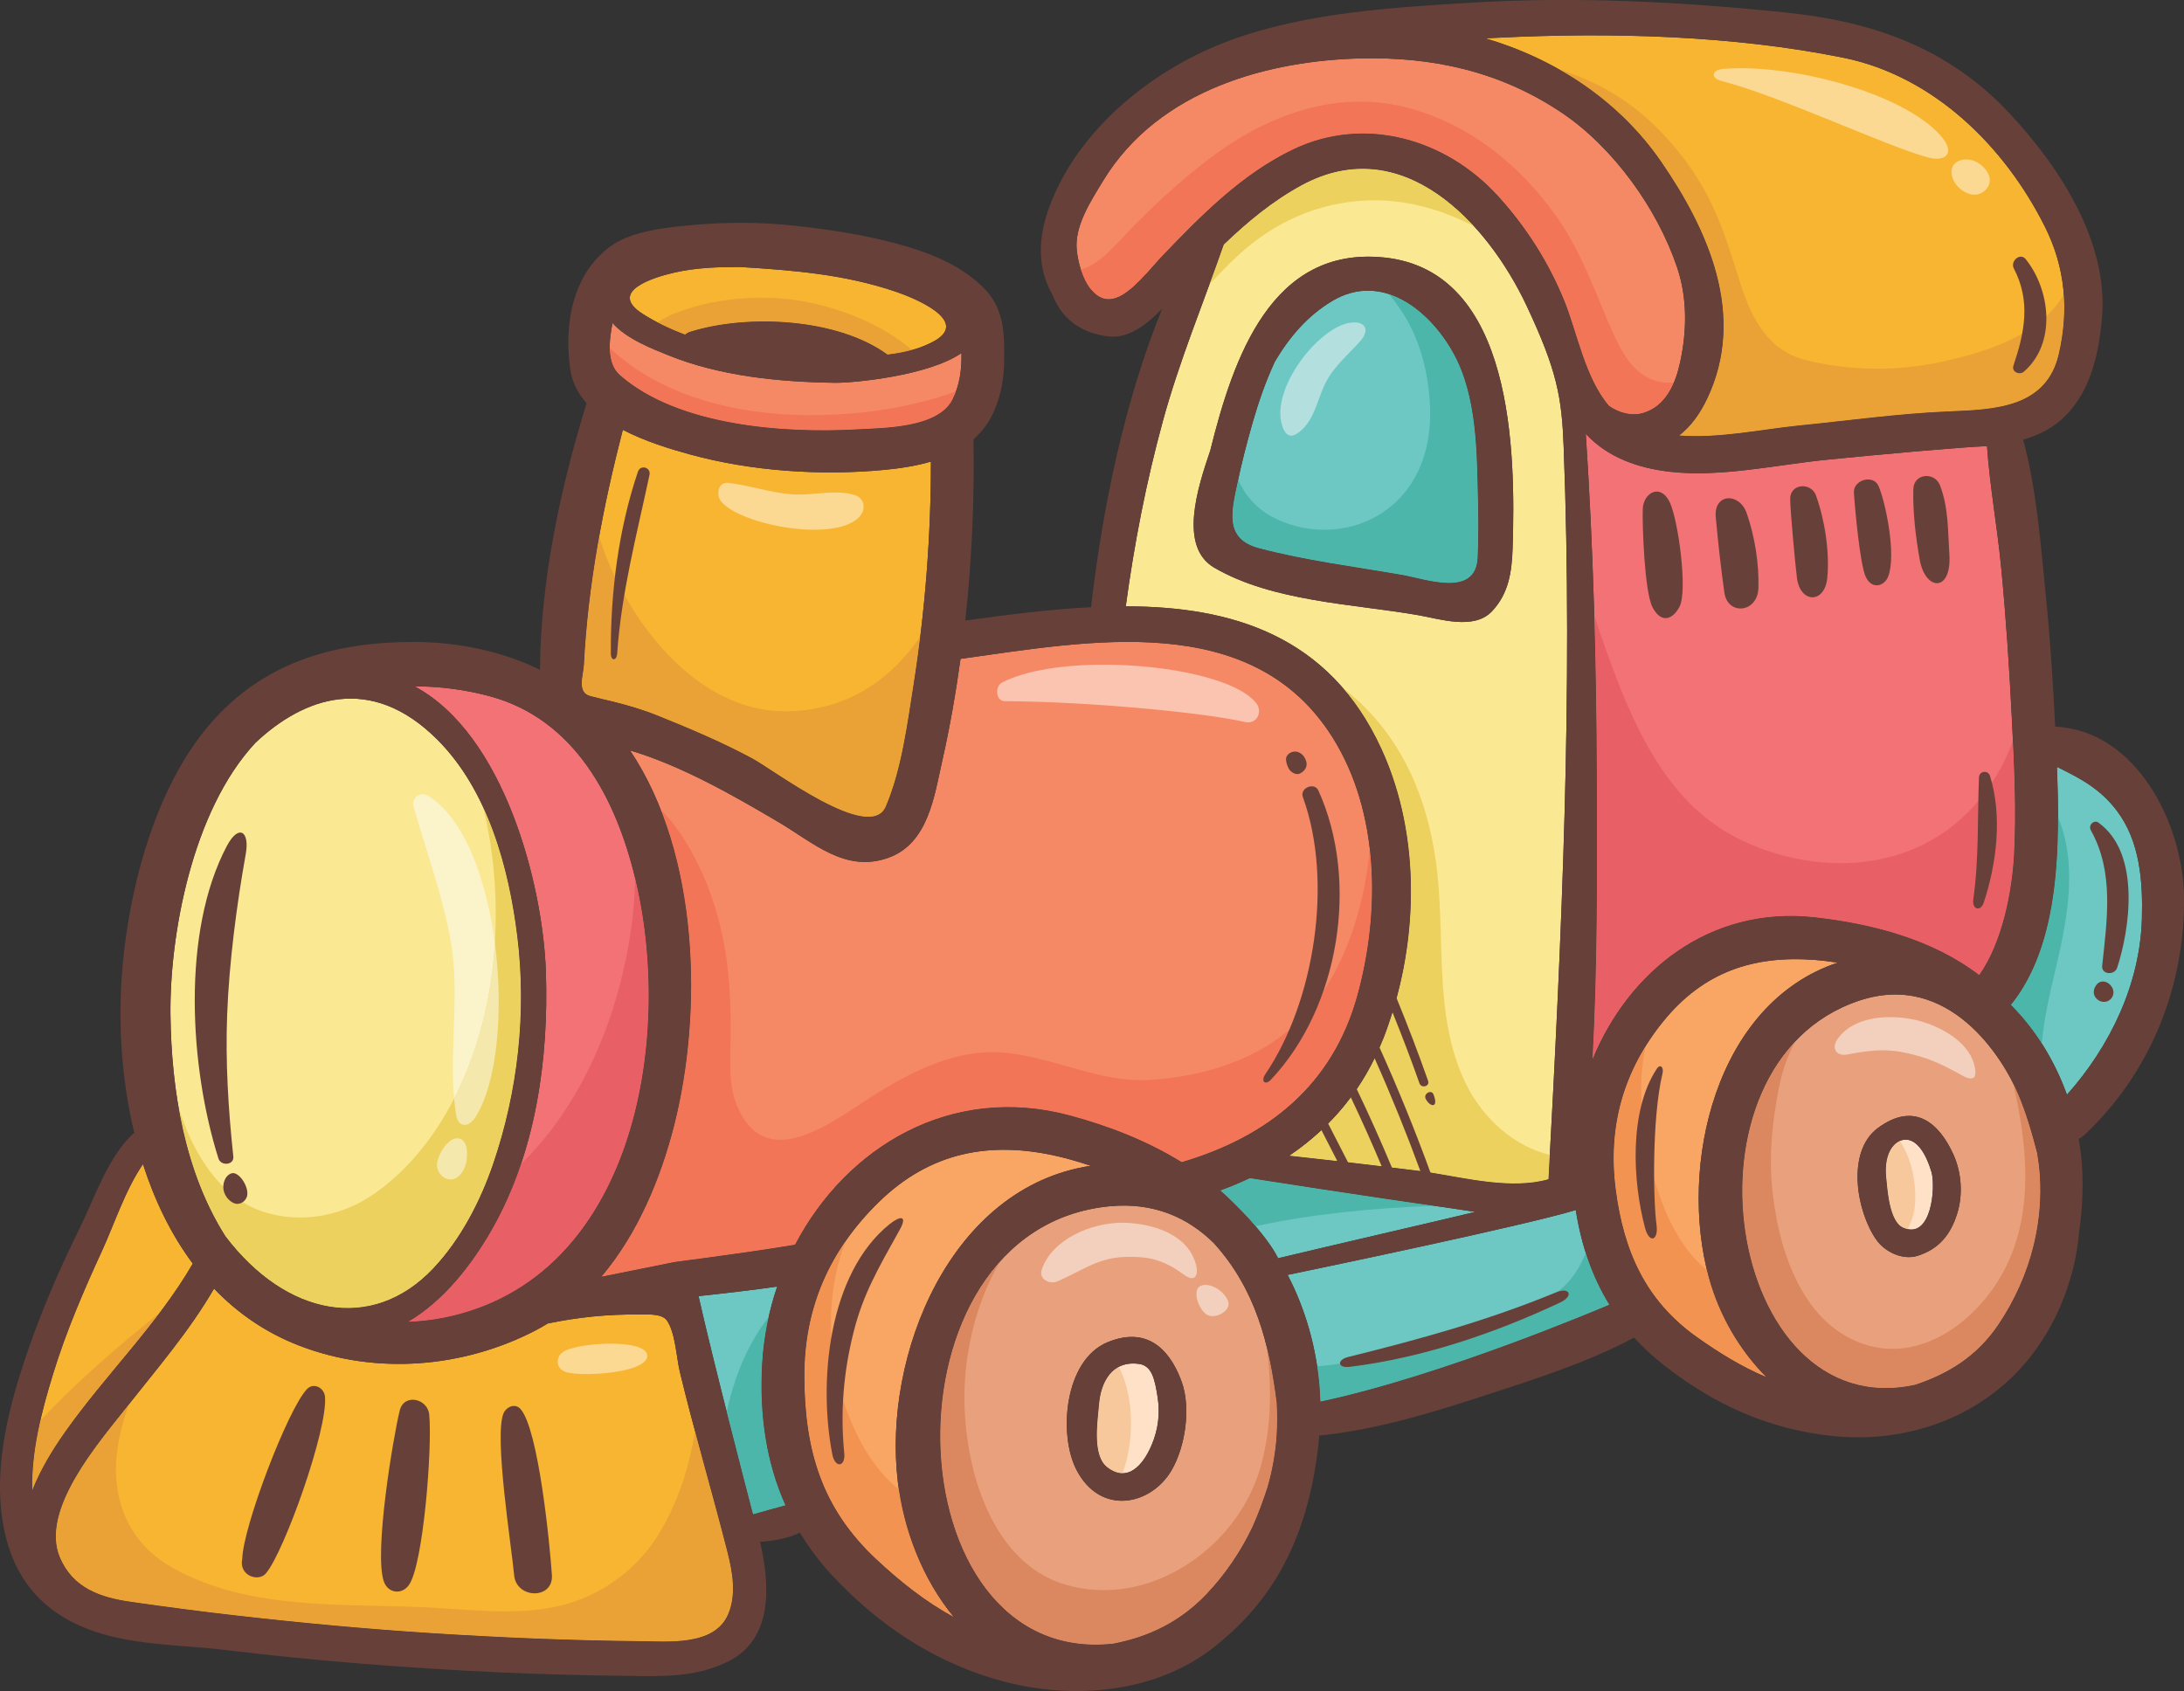 <?xml version="1.0" encoding="UTF-8"?>
<!DOCTYPE svg PUBLIC "-//W3C//DTD SVG 1.0//EN" "http://www.w3.org/TR/2001/REC-SVG-20010904/DTD/svg10.dtd">
<!-- Creator: CorelDRAW -->
<svg xmlns="http://www.w3.org/2000/svg" xml:space="preserve" width="100%" height="100%" version="1.0" shape-rendering="geometricPrecision" text-rendering="geometricPrecision" image-rendering="optimizeQuality" fill-rule="evenodd" clip-rule="evenodd"
viewBox="0 0 2719.02 2105.67"
 xmlns:xlink="http://www.w3.org/1999/xlink"
 xmlns:xodm="http://www.corel.com/coreldraw/odm/2003">
 <rect x="0" y="0" width="2719.02" height="2105.67" fill="#333333" stroke="none"/>
 <g id="Capa_x0020_1">
  <path fill="#F8B532" fill-rule="nonzero" d="M74.45 1939.06c16.22,38.61 50.75,50.18 89,55.63 43.85,6.24 87.75,12.09 131.77,17.05 80.46,9.13 161.14,16.69 241.96,21.85 86.54,5.53 173.22,9.17 259.95,10 34.22,0.33 91.87,6.2 109.11,-32.87 10.98,-24.86 5.68,-53.73 -0.79,-79.05 -19.03,-74.67 -41.01,-148.55 -59.05,-223.46 -4.33,-17.93 -5.48,-48.61 -16.07,-63.93 -5.45,-7.85 -20.38,-7.68 -30.48,-7.52 -1.78,0.04 -3.43,0.08 -4.82,0.04 -38.4,-0.37 -75.62,3.35 -113.13,11.2 -5.01,3.06 -10.11,6.02 -15.39,8.75 -90.13,46.66 -198.4,55.59 -293.68,18.92 -42.13,-16.19 -77.3,-40.8 -106.37,-71.12 -31.4,54.02 -72.08,100.93 -110.68,149.95 -33.42,42.46 -105.97,125.84 -81.33,184.56z"/>
  <path fill="#6DC8C4" fill-rule="nonzero" d="M977.89 1874.39c-24.01,-53.52 -32.59,-112.7 -29.07,-175.93 1.86,-33.32 8.39,-65.74 18.77,-96.47 -32.59,4.67 -65.25,8.43 -97.96,11.9 18.49,82.19 62.12,250.06 67.86,271.78 6.72,-1.77 33.56,-9.58 40.41,-11.28z"/>
  <path fill="#F9A665" fill-rule="nonzero" d="M1357.96 1451.65c-13.24,-4.46 -26.61,-8.46 -40.09,-11.61 -85.19,-19.92 -160.07,-5.52 -223.89,56.87 -61.37,59.98 -93.07,131.93 -92.56,218.16 0.55,91.8 22.08,163.41 89.56,226.52 29.77,27.83 61.37,52.94 96.38,71.94 -39.02,-47.37 -62.39,-108.49 -69.57,-168.41 -18.89,-157.47 65.3,-367.2 240.18,-393.46z"/>
  <path fill="#6DC8C4" fill-rule="nonzero" d="M1519.22 1482.4c15.69,13.59 56.76,53.72 71.98,84.36 61.79,-14.87 225.59,-52.66 245.59,-57.74 -14.09,-2.04 -28.06,-4.34 -41.63,-6.21 -79.45,-10.93 -238.65,-35.7 -239.11,-35.83 -11.9,5.65 -24.2,10.77 -36.84,15.42z"/>
  <path fill="#6DC8C4" fill-rule="nonzero" d="M1961.8 1506.71c-63.59,19.17 -304.22,69.43 -358.76,80.78 25.14,48.02 39.17,103.49 40.77,157.83 152.51,-32.5 347.73,-115.71 359.83,-120.67 -21.61,-35.02 -34.98,-74.38 -41.84,-117.95z"/>
  <path fill="#F27276" fill-rule="nonzero" d="M2504.83 896.76c-3.18,-63.55 -7.33,-127.11 -13.45,-190.46 -4.83,-50.13 -14.09,-100.47 -17.61,-150.81 -31,1.13 -138.51,10.77 -200.24,17.04 -62.3,6.27 -131.38,22.04 -193.99,14.93 -40.6,-4.57 -78.24,-18.02 -105.32,-47.31 9.39,142.04 13.21,284.5 13.7,426.84 0.4,116.9 0.89,235.08 -5.43,352.46 44.95,-109.78 145.94,-191.92 277.14,-177.13 71.31,8.03 146.57,27.47 204.4,71.96 29.09,-41.07 41.15,-105.29 43.48,-150.89 2.84,-55.49 0.08,-111.17 -2.69,-166.61z"/>
  <path fill="#F9A665" fill-rule="nonzero" d="M2287.93 1198.67c-9.44,-1.48 -18.89,-2.65 -28.29,-3.38 -76.83,-5.87 -138.72,14.99 -188.43,75.88 -49.94,61.17 -69.89,131.56 -59.71,209.81 9.99,76.85 37.05,138.38 101,183.81 27.3,19.41 55.96,37.09 86.5,49.93 -33.89,-34.03 -58.7,-77.35 -71.44,-123.65 -38.17,-138.69 7.65,-341.67 160.38,-392.41z"/>
  <path fill="#6DC8C4" fill-rule="nonzero" d="M2635.32 1009.37c-20.9,-27.57 -46.15,-40.55 -74.53,-54.49 3.54,93.07 5.28,219.15 -57.31,296.41 30.63,30.48 54.52,69.48 69.81,111.89 53.63,-60.18 91.12,-137.87 93.34,-219.39 1.26,-46.13 -2.31,-96.21 -31.3,-134.43z"/>
  <path fill="#F8B532" fill-rule="nonzero" d="M2294.94 71.88c-137.55,-27.81 -289.23,-31.82 -429.15,-24.93 -5.57,0.28 -11.24,0.56 -16.92,0.78 87.42,25.42 166.7,77.59 218.91,153.2 59.22,85.83 106.58,192.07 57.71,295.35 -8.9,18.87 -20.47,34.85 -34.98,46.05 49.25,3.87 103.18,-7.81 148.48,-12.39 62.11,-6.2 124.53,-15 186.91,-17.6 56.63,-2.39 121.72,-4.01 137.26,-71.46 12.69,-55.2 8.2,-107.72 -17.42,-158.83 -50.04,-99.91 -138.47,-187.35 -250.8,-210.16z"/>
  <path fill="#F58966" fill-rule="nonzero" d="M2088.03 333.15c-24.61,-73.15 -79.33,-149.47 -143.48,-192.63 -78.43,-52.8 -163.21,-69.77 -250,-67.8 -110.52,2.53 -251.06,36.4 -321.62,153.06 -14.81,24.5 -35.65,55.9 -32.37,86.04 1.6,14.64 6.85,35.98 18.05,49.07 19.72,23.09 40.93,8.31 61.46,-12.6 10.57,-10.77 20.05,-22.39 27.33,-29.99 48.6,-50.48 98.32,-101.31 162.26,-132.08 88.87,-42.74 190.1,-13.52 254.92,57.45 35.34,38.72 63.52,82.94 83.21,131.59 15.38,37.95 25.82,96.03 55.46,130.25 12.55,8.59 28.17,13.09 42.87,8.59 28.06,-8.59 39.9,-36.68 45.61,-63.01 8.43,-38.79 9.09,-79.91 -3.7,-117.93z"/>
  <path fill="#F58966" fill-rule="nonzero" d="M989.83 1549.91c63.78,-121.89 194.13,-200.8 342.13,-160.96 49.07,13.2 96.66,31.83 139.19,58.18 107.29,-31.64 188.21,-95.76 219,-208.5 28.13,-102.97 27.4,-227.23 -31.14,-320.37 -100.53,-159.96 -304.25,-119.8 -463.19,-97.86 -5.93,42.89 -13.35,85.4 -22.74,126.96 -9.96,44.08 -17.41,102.5 -66.45,120.48 -53.89,19.77 -93.74,-18.44 -137.85,-44.45 -57.09,-33.67 -120.22,-69.8 -184.46,-89.04 87.04,129.86 90.42,327.55 55,467 -16.85,66.31 -45.42,135.1 -90.63,188.45 0.89,-0.16 88.21,-17.76 89.09,-17.93 1.39,-0.78 73.9,-9.08 152.05,-21.96z"/>
  <path fill="#F8B532" fill-rule="nonzero" d="M852.94 416.72c1.69,-1.48 3.72,-2.74 6.22,-3.52 71.12,-22.39 183.42,-17.18 245.75,28.37 21.11,-2.46 41.67,-7.39 58.88,-17.25 43.81,-25.21 -26.09,-53.51 -48.55,-61.11 -63.81,-21.69 -127.89,-26.69 -193.75,-30.77 -27.26,-0.07 -54.45,0.78 -81.34,6.83 -26.56,5.98 -84.01,23.65 -40,51.61 16.3,10.35 34.08,18.87 52.78,25.84z"/>
  <path fill="#F58966" fill-rule="nonzero" d="M771.67 467.07c72.29,63.43 204.32,72.8 296,67.59 32.31,-1.83 100.19,-1.48 118.15,-37.1 9.05,-17.95 11.65,-37.88 11.18,-57.94 -41.17,28.52 -134.94,37.31 -157.31,37.04 -69.06,-0.92 -143.11,-8.17 -207.7,-34.29 -20.42,-8.24 -51.96,-20.42 -69.41,-40.13 -4.26,21.19 -7.75,50.06 9.09,64.85z"/>
  <path fill="#F8B532" fill-rule="nonzero" d="M734.99 866.74c9.3,2.37 18.61,4.65 27.96,6.81 18.82,4.65 36.86,9.95 54.85,17.16 40.1,16.07 80.54,33.18 118.62,53.61 27.61,14.83 146.8,106.08 166.42,59.95 19.66,-46.23 26.73,-102.28 34.52,-151.65 14.26,-90.49 21.72,-185.54 21.61,-277.83 -19,5.56 -39.2,8.52 -58.61,10.35 -78.61,7.39 -164.91,1.69 -241.39,-19.3 -23.84,-6.48 -55.5,-16.05 -83.58,-30.63 -24.83,96.04 -43.4,193.08 -48.44,292.54 -0.66,12.98 -9.2,34.69 8.04,38.98z"/>
  <path fill="#F27276" fill-rule="nonzero" d="M507.95 1645.97c15.12,-0.54 30.31,-2.22 45.43,-5.28 235.56,-47.95 285.83,-344.87 237.78,-545.61 -23.97,-100.2 -75.34,-199.84 -182.02,-228.31 -31.14,-8.31 -62.26,-12.12 -93.18,-12.2 111.69,59.64 159.99,246.48 163.65,355.7 3.63,108.64 -12.6,224.98 -67.23,320.78 -24.88,43.65 -59.76,88.71 -104.43,114.93z"/>
  <path fill="#FAE893" fill-rule="nonzero" d="M539.15 1579.65c34.63,-36.51 59.14,-84.63 74.72,-130.17 30.91,-90.39 41.88,-188.41 30.18,-283.42 -10.55,-85.66 -36.59,-182.13 -99.58,-245.08 -82.76,-82.73 -166.17,-52.85 -226.39,3.84 -79.56,85.2 -107.15,241.74 -105.86,339.52 1.21,93.4 17.54,194.79 68.54,275.13 75.15,98.95 182.1,120.63 258.39,40.18z"/>
  <path fill="#F8B532" fill-rule="nonzero" d="M239.74 1573.95l0.32 -0.46c-27.31,-36.59 -47.66,-79.02 -62.06,-123.94 -21.63,31.24 -36.65,76.74 -50.28,106.35 -23.05,50.1 -45.06,101.06 -61.31,153.8 -14.47,46.91 -27.48,96.72 -26.29,146.27 9.9,-25.35 24.66,-49.8 40.27,-71.98 50.62,-71.9 115,-133.8 159.35,-210.04z"/>
  <path fill="#FAE893" fill-rule="nonzero" d="M1511.81 706.91c-44.79,-26.05 -20.73,-99.81 -5.03,-145.99 28.8,-116.24 76.51,-254.52 216.25,-240.3 162.15,16.47 163.87,244.45 160.13,361.75 -0.95,29.65 -4.83,56.87 -25.87,78.98 -22.32,23.45 -64.65,9.37 -91.16,4.72 -81.61,-14.26 -181.44,-16.78 -254.32,-59.17zm93.35 732.22c53.84,5.84 107.61,11.93 161.37,18.83 47.93,6.15 111.44,24.75 161.33,10.43 16.53,-304.77 30.56,-607.21 18.86,-911.98 -2.37,-61.46 -7.98,-94.56 -46.09,-175.59 -49.19,-104.48 -155.12,-217.98 -280.11,-150.25 -36.32,19.72 -67.52,45.69 -96.96,73.93 -25.59,73.5 -55.39,144.96 -75.95,220.3 -20.7,75.83 -35.55,152.42 -46.07,230.22 131.66,0.17 253.42,35.91 318.42,177.64 50.68,110.46 46.1,246.89 3.01,358.78 -24.92,64.72 -65.99,112.75 -117.8,147.69z"/>
  <path fill="#6DC8C4" fill-rule="nonzero" d="M1839.7 694.14c1.01,-23.6 1.01,-47.33 0.42,-70.98 -1.5,-60.13 -0.89,-130.11 -31.13,-184.25 -29.55,-52.94 -89.16,-101.1 -150.99,-63.79 -30.21,18.17 -52.83,44.64 -70.82,75.13 -11.63,24.99 -20.69,51.32 -28.1,77.3 -7.16,25.13 -13.66,50.34 -18.98,75.97 -6.91,33.3 -15.95,67.59 26.85,79.03 58.14,15.51 118.83,22.97 178.08,33.28 30.56,5.31 92.48,28.89 94.67,-21.69z"/>
  <path fill="#E8A17C" fill-rule="nonzero" d="M1378.7 1671.41c56.2,-23.3 81.72,19.24 92.56,49.51 11.5,32.09 4.57,80.33 -12.73,109.9 -25.58,43.74 -88.37,57.07 -118.28,-0.42 -22.85,-43.9 -15.24,-136.69 38.44,-158.99zm7.37 375.27c43.69,-8.47 82.89,-26.76 116.3,-62.03 23.2,-24.45 42.49,-52.9 57.06,-83.63 7.01,-15.78 13.04,-32.05 18.51,-48.78 6.11,-21.22 10.07,-42.99 11.5,-65 0.84,-13.1 0.84,-26.85 0.06,-40.89 -9.23,-72.44 -26.03,-140.7 -78.12,-198.27 -32.37,-32.1 -75.12,-51.17 -129.28,-46.13 -291.78,27.13 -273.51,575.4 3.98,544.72z"/>
  <path fill="#FEE1C6" fill-rule="nonzero" d="M1378.43 1826.97c25.03,19.41 44.2,-1.69 55.24,-27.37 8.71,-20.24 10.53,-40.64 7.57,-59.63 -3.47,-22.35 -7.02,-39.35 -23.09,-41.63 -33.71,-4.67 -47.7,22.59 -49.97,50.71 -1.65,20.15 -8.87,63.15 10.25,77.93z"/>
  <path fill="#E8A17C" fill-rule="nonzero" d="M2436.78 1510.7c-8.14,26.33 -22.52,44.46 -49.3,52.96 -18.7,5.91 -40.88,-4.74 -51.57,-20.03 -24.61,-35.12 -37.72,-109.69 2.01,-139.04 45.69,-33.74 76.85,-5.69 94.35,33.72 9.95,22.4 11.52,49.7 4.51,72.38zm50.64 139.44c20.72,-30.52 35.9,-64.39 44.54,-99.9 0.35,-1.37 0.64,-2.81 0.97,-4.22 6.17,-27.07 8.56,-55.04 6.63,-83.2 -0.61,-8.75 -1.75,-17.78 -3.31,-26.94 -6.61,-25.62 -13.88,-50.41 -23.84,-73.95 -18.84,-44.52 -85.94,-153.28 -197.8,-115.95 -235.52,78.55 -165.78,530.36 69.92,478.32 40.86,-13.62 76.47,-35.22 102.89,-74.17z"/>
  <path fill="#FEE1C6" fill-rule="nonzero" d="M2374.71 1419.18c-14.48,-1.81 -29.8,14.46 -26.49,46.99 1.54,15.16 3.88,55.04 21.21,62.59 35.59,15.49 40.59,-51.41 35.18,-69.51 -7.04,-23.67 -17.74,-38.54 -29.91,-40.07z"/>
  <path fill="#F37557" fill-rule="nonzero" d="M1067.67 534.65c32.31,-1.83 100.19,-1.48 118.15,-37.1 1.69,-3.31 3.09,-6.76 4.34,-10.21 -15.66,5.84 -31.83,10.42 -47.5,14.22 -44.82,10.98 -91.19,15.63 -137.26,15.35 -87.55,-0.63 -181.52,-22.67 -246.22,-83.64 0.2,13.09 3.19,25.63 12.5,33.8 72.29,63.43 204.32,72.8 296,67.59z"/>
  <path fill="#F37557" fill-rule="nonzero" d="M1603.74 1283.24c-47.6,39.91 -111.61,57.74 -172.59,61.41 -63.11,3.79 -120.61,-29.17 -182.72,-34.08 -55.99,-4.44 -108.21,21.12 -154.62,49.42 -51.51,31.42 -138.87,106.56 -176.36,16.45 -10.93,-26.29 -7.99,-56.75 -7.76,-84.49 0.28,-31.76 -0.59,-63.84 -4.87,-95.36 -8.15,-60.2 -28.2,-117.93 -63.96,-167.47 -5.61,-7.77 -11.84,-14.65 -18.46,-21.01 48.81,123.56 46.15,278.19 16.92,393.24 -16.86,66.31 -45.42,135.1 -90.63,188.45 0.89,-0.16 88.21,-17.76 89.09,-17.93 1.39,-0.78 73.9,-9.08 152.05,-21.96 63.78,-121.89 194.13,-200.8 342.13,-160.96 49.08,13.2 96.67,31.83 139.2,58.18 107.29,-31.64 188.21,-95.76 219,-208.5 15.58,-56.99 22.24,-120.5 15.21,-181.66 -2.04,20.55 -5.13,41.17 -10.09,62.09 -14.76,62.15 -41.81,122.48 -91.54,164.18z"/>
  <path fill="#F37557" fill-rule="nonzero" d="M1420.06 348.29c10.57,-10.77 20.05,-22.39 27.33,-29.99 48.6,-50.48 98.32,-101.31 162.26,-132.08 88.87,-42.74 190.1,-13.52 254.92,57.45 35.34,38.72 63.52,82.94 83.21,131.59 15.38,37.95 25.82,96.03 55.46,130.25 12.55,8.59 28.17,13.09 42.87,8.59 19.06,-5.84 30.5,-20.7 37.76,-37.88 -9.41,1.06 -19.19,-0.14 -29.31,-4.57 -22.25,-9.65 -35.73,-33.65 -45.24,-54.57 -21.26,-46.96 -37.1,-95.75 -65.87,-139.05 -44.69,-67.17 -109.5,-121.45 -188.07,-143.14 -86.12,-23.72 -171,5.42 -241,56.19 -36.13,26.26 -70.1,57.1 -101.56,88.71 -19.04,19.15 -42.69,49.99 -67.3,55.69 2.93,9.3 7.15,18.52 13.07,25.42 19.72,23.09 40.93,8.31 61.46,-12.6z"/>
  <path fill="#EAA136" fill-rule="nonzero" d="M734.99 866.74c9.3,2.37 18.61,4.65 27.96,6.81 18.82,4.65 36.86,9.95 54.85,17.16 40.1,16.07 80.54,33.18 118.62,53.61 27.61,14.83 146.8,106.08 166.42,59.95 19.67,-46.23 26.73,-102.28 34.52,-151.65 3.12,-19.81 5.86,-39.87 8.32,-60.04 -37.74,55.29 -94.02,93.85 -170.58,93.04 -69.22,-0.74 -127.89,-46.3 -167.93,-99.17 -25.52,-33.71 -48.03,-75.17 -61.19,-118.31 -9.5,52.65 -16.3,105.77 -19.03,159.61 -0.66,12.98 -9.2,34.69 8.04,38.98z"/>
  <path fill="#EAA136" fill-rule="nonzero" d="M155.78 1754.5c-33.42,42.46 -105.97,125.84 -81.33,184.56 16.22,38.61 50.74,50.18 89.01,55.63 43.84,6.24 87.74,12.09 131.76,17.05 80.46,9.13 161.14,16.69 241.96,21.85 86.54,5.53 173.22,9.17 259.95,10 34.22,0.33 91.87,6.2 109.11,-32.87 10.98,-24.86 5.67,-53.69 -0.79,-79.05 -12.74,-49.93 -26.72,-99.57 -40.04,-149.33 -7.69,44.93 -21.28,88.59 -45.14,127.61 -22.84,37.42 -56.95,65.54 -97.61,81.56 -57,22.43 -122,13.92 -181.55,10.49 -107.92,-6.24 -226.28,5.29 -324.59,-48.85 -45.46,-25.07 -69.86,-65.41 -72.07,-116.92 -1.3,-30.06 6.2,-59.09 16.01,-87.63 -1.56,1.98 -3.13,3.92 -4.69,5.9z"/>
  <path fill="#EAA136" fill-rule="nonzero" d="M80.39 1783.98c36.61,-52.04 80.36,-98.82 118.59,-149.62 -51.99,42.25 -103.76,85.94 -148.77,134.72 -6.52,28.62 -10.8,57.78 -10.09,86.89 9.9,-25.35 24.66,-49.8 40.27,-71.98z"/>
  <path fill="#EAA136" fill-rule="nonzero" d="M818.37 401.31c11.07,5.77 22.61,10.91 34.56,15.42 1.69,-1.48 3.72,-2.74 6.22,-3.52 71.12,-22.39 183.42,-17.18 245.75,28.37 10.43,-1.2 20.73,-3.03 30.56,-5.78 -37.56,-31.96 -87.94,-51.75 -133.94,-60.33 -35.79,-6.69 -72.72,-6.06 -108.52,-0.07 -19.76,3.31 -38.89,9.15 -57.5,16.54 -2.13,0.85 -9.3,5.07 -17.14,9.37z"/>
  <path fill="#EAA136" fill-rule="nonzero" d="M2417.54 450.45c-55.53,12.25 -115.17,11.62 -170.26,-2.32 -45.78,-11.62 -66.42,-51.46 -79.83,-92.94 -11.73,-36.33 -21.83,-72.24 -39.07,-106.45 -17.31,-34.36 -40.7,-65.48 -68.19,-92.23 -33.76,-32.95 -74.68,-56.39 -118.87,-69.91 49.77,28.24 93.53,66.61 126.48,114.34 59.22,85.83 106.59,192.07 57.71,295.35 -8.9,18.87 -20.46,34.85 -34.98,46.05 49.25,3.87 103.17,-7.81 148.48,-12.39 62.11,-6.2 124.53,-15 186.91,-17.6 56.63,-2.39 121.72,-4.01 137.26,-71.46 5.77,-25.13 7.78,-49.63 6.08,-73.71 -4.61,7.53 -10.07,14.85 -16.82,21.82 -34.01,35.06 -88.65,51.33 -134.87,61.46z"/>
  <path fill="#F6C89C" fill-rule="nonzero" d="M2348.22 1466.17c1.54,15.16 3.88,55.04 21.21,62.59 1.93,0.83 3.72,1.32 5.47,1.7 5.06,-9.57 8.32,-19.76 9.09,-29.18 2.22,-26.63 -3.37,-57.31 -18.65,-80.58 -10.89,4.69 -19.72,20.02 -17.13,45.47z"/>
  <path fill="#F6C89C" fill-rule="nonzero" d="M1368.18 1749.05c-1.65,20.15 -8.87,63.15 10.25,77.93 6.82,5.3 13.18,7.48 19.09,7.48 7.97,-20.48 10.46,-44.89 10.57,-61.61 0.13,-22.43 -3.89,-49.27 -15.17,-70.87 -15.79,8.22 -23.15,27.42 -24.73,47.08z"/>
  <path fill="#E95F66" fill-rule="nonzero" d="M791.16 1095.08c-0.12,-0.5 -0.26,-0.99 -0.38,-1.49 -1.14,52.45 -10.22,104.81 -25.4,154.94 -22.37,73.85 -61.03,146.82 -116.98,201.28 -9.5,28.19 -21.33,55.46 -36.02,81.23 -24.88,43.65 -59.76,88.71 -104.43,114.93 15.12,-0.54 30.31,-2.22 45.43,-5.28 235.56,-47.95 285.83,-344.87 237.78,-545.61z"/>
  <path fill="#E95F66" fill-rule="nonzero" d="M2507.52 1063.37c2.39,-46.83 0.79,-93.81 -1.44,-140.67 -14.14,37.61 -35.93,71.92 -67.33,99.3 -77.18,67.31 -189.39,65.6 -276.76,21.18 -77.38,-39.33 -119.28,-120.19 -149.22,-197.83 -10.02,-26 -19.19,-52.33 -28,-78.8 1.94,66.81 2.94,133.63 3.16,200.44 0.4,116.9 0.89,235.08 -5.43,352.46 44.95,-109.78 145.94,-191.92 277.14,-177.13 71.31,8.03 146.57,27.47 204.4,71.96 29.09,-41.07 41.15,-105.29 43.48,-150.89z"/>
  <path fill="#4CB6AB" fill-rule="nonzero" d="M1556.06 1466.98c-11.9,5.65 -24.2,10.77 -36.84,15.42 9.28,8.03 27.4,25.35 43.83,44.47 72.99,-15.67 146.96,-22.55 222.15,-25.44 -82.04,-11.51 -228.7,-34.32 -229.13,-34.44z"/>
  <path fill="#4CB6AB" fill-rule="nonzero" d="M977.89 1874.39c-24.01,-53.52 -32.59,-112.7 -29.07,-175.93 1.1,-19.9 4.07,-39.39 8.33,-58.51 -26.4,33 -43.67,76.44 -52.39,118.4 15.35,60.74 29.61,115.55 32.72,127.32 6.72,-1.77 33.56,-9.58 40.41,-11.28z"/>
  <path fill="#4CB6AB" fill-rule="nonzero" d="M2562.16 1017.23c0.01,81.62 -9.26,173.04 -58.69,234.07 14.44,14.38 27.35,30.72 38.59,48.35 3.02,-37.98 13.37,-75.53 21.59,-112.5 12.8,-57.57 20.56,-117.33 -1.49,-169.92z"/>
  <path fill="#4CB6AB" fill-rule="nonzero" d="M1974.31 1559.99c-5.17,12.72 -11.81,24.74 -21.16,35.56 -14.22,16.48 -34.91,25.77 -54.04,35.15 -25.12,12.35 -51.4,22.22 -77.86,31.18 -44.43,15.04 -89.92,24.28 -135.87,33.04 -14.58,2.77 -30.12,5.37 -45.64,6.32 2.22,14.7 3.63,29.4 4.07,44.1 152.51,-32.5 347.73,-115.71 359.83,-120.67 -12.43,-20.11 -22.03,-41.71 -29.33,-64.67z"/>
  <path fill="#4CB6AB" fill-rule="nonzero" d="M1566.95 682.54c58.14,15.51 118.83,22.97 178.08,33.28 30.56,5.31 92.48,28.89 94.67,-21.69 1.01,-23.6 1.01,-47.33 0.42,-70.98 -1.5,-60.13 -0.9,-130.11 -31.13,-184.25 -17.7,-31.75 -46.23,-61.53 -79.53,-72.52 5.26,6.55 10.13,13.31 14.61,19.85 23.97,35.2 34.59,78.78 36.32,120.81 2.39,57.73 -19.71,112.37 -72.79,139.05 -38,19.08 -85.54,17.67 -122.88,-2.04 -20.86,-10.98 -34.83,-27.53 -43.2,-46.68 -0.44,2.04 -0.99,4.08 -1.42,6.13 -6.91,33.3 -15.95,67.59 26.85,79.03z"/>
  <path fill="#DB875F" fill-rule="nonzero" d="M2532.93 1546.03c6.17,-27.07 8.56,-55.04 6.63,-83.2 -0.61,-8.75 -1.75,-17.78 -3.3,-26.94 -6.62,-25.62 -13.88,-50.41 -23.85,-73.95 -1.65,-3.9 -3.7,-8.31 -6.07,-13.06 17.14,74.35 25.74,155.3 -7.46,225.41 -31.29,66.04 -105.24,125.79 -181.14,98.49 -77.18,-27.75 -105,-122.57 -111.64,-195.43 -3.84,-42.3 0.72,-84.36 9.24,-125.81 4,-19.48 10.5,-38.06 20.19,-55.36 -134.49,141.35 -54.83,473.15 149,428.13 40.86,-13.62 76.47,-35.22 102.89,-74.17 20.72,-30.52 35.9,-64.39 44.54,-99.9 0.35,-1.37 0.64,-2.81 0.97,-4.22z"/>
  <path fill="#DB875F" fill-rule="nonzero" d="M1245.26 1570.48c-137.61,152.47 -81.95,500.86 140.81,476.2 43.69,-8.47 82.89,-26.76 116.3,-62.03 23.2,-24.45 42.49,-52.9 57.06,-83.63 7.01,-15.78 13.04,-32.05 18.51,-48.78 6.11,-21.22 10.07,-42.99 11.5,-65 0.84,-13.1 0.84,-26.85 0.06,-40.89 -3.03,-23.7 -6.9,-47 -12.52,-69.59 6.52,49.93 6.2,100.81 -7.52,149.66 -28.34,100.89 -139.18,177.87 -243.73,146.57 -97.6,-29.28 -129.07,-160.07 -124.7,-249.15 2.55,-51.87 16.89,-107.12 44.24,-153.38z"/>
  <path fill="#F39352" fill-rule="nonzero" d="M2127.56 1591.09c-0.83,-3.02 -1.58,-6.11 -2.32,-9.21 -4.72,-4.09 -9.29,-8.39 -13.55,-12.89 -25.76,-27.3 -41.03,-63.75 -51.82,-99.15 -11.24,-36.96 -16.32,-75.48 -16.56,-114.04 -0.11,-17.83 1.82,-35.51 5.29,-52.91 -33.11,53.42 -45.55,113.02 -37.1,178.09 9.99,76.85 37.05,138.38 101,183.81 27.3,19.41 55.96,37.09 86.5,49.93 -33.89,-34.03 -58.7,-77.35 -71.44,-123.65z"/>
  <path fill="#F39352" fill-rule="nonzero" d="M1187.36 2013.52c-36.89,-44.77 -59.58,-101.84 -68.05,-158.55 -2.08,-1.73 -4.13,-3.5 -6.14,-5.28 -31.13,-28 -50.78,-67.57 -63.6,-106.76 -14.64,-44.77 -18.59,-92.84 -11.9,-139.37 2.86,-19.91 8.19,-39.2 15,-58.07 -34.17,49.27 -51.63,105.47 -51.25,169.57 0.55,91.8 22.08,163.41 89.56,226.52 29.77,27.83 61.37,52.94 96.38,71.94z"/>
  <path fill="#EDD15F" fill-rule="nonzero" d="M1927.85 1468.39c0.54,-10.13 1.08,-20.25 1.62,-30.37 -43.91,-10.37 -83.34,-45.05 -104.72,-89.05 -41.35,-85.09 -24.21,-185.66 -37.13,-276.49 -11,-77.36 -39.52,-147.3 -97.83,-200.81 -5.78,-5.3 -11.73,-10.22 -17.82,-14.81 18.19,21.05 34.36,46.07 47.99,75.8 50.69,110.46 46.1,246.89 3.01,358.78 -24.92,64.72 -65.99,112.75 -117.8,147.69 53.84,5.84 107.61,11.93 161.37,18.83 47.93,6.15 111.44,24.75 161.33,10.43z"/>
  <path fill="#EDD15F" fill-rule="nonzero" d="M1523.55 304.5c-5.81,16.69 -11.83,33.23 -17.91,49.7 11.53,-12.39 23.24,-24.64 35.72,-36.12 44.77,-41.33 98.83,-65.76 159.93,-68.43 46.69,-2.11 92.71,10.63 133.87,32.17 -55.32,-60.41 -130.67,-96.74 -214.65,-51.26 -36.31,19.72 -67.52,45.69 -96.96,73.93z"/>
  <path fill="#EDD15F" fill-rule="nonzero" d="M644.05 1166.06c-6.54,-53.08 -19.04,-110.29 -42.59,-161.12 15,61.52 19.1,125.95 12.96,190.61 -10.2,107.32 -57.15,226.87 -148.27,290.72 -39.96,28 -90.66,37.68 -137.41,22.89 -36.94,-11.7 -64.13,-41.29 -82.65,-74.16 -10.07,-17.89 -17.88,-37.04 -23.9,-56.92 9.84,57.2 27.91,113.11 58.57,161.4 75.15,98.95 182.1,120.63 258.39,40.18 34.63,-36.51 59.14,-84.63 74.72,-130.17 30.91,-90.39 41.88,-188.41 30.18,-283.42z"/>
  <path fill="#FBF3C9" fill-rule="nonzero" d="M565.36 1367.86c-5.97,-66.54 7.79,-133.64 -5.13,-201.16 -10.86,-56.74 -29.92,-107.85 -45.51,-162.78 -2.25,-7.91 4.37,-15.05 11.67,-15.05 1.94,0 3.92,0.51 5.8,1.63 45.47,27.26 73.34,103.24 83.88,183.6 -0.42,7.15 -0.98,14.29 -1.66,21.45 -5.46,57.4 -21.43,118.3 -49.05,172.31z"/>
  <path fill="#F5E8AD" fill-rule="nonzero" d="M578.27 1400.76c-4.89,-0 -9.08,-4.09 -10.49,-13.07 -1.03,-6.61 -1.82,-13.22 -2.42,-19.83 27.62,-54.01 43.59,-114.91 49.05,-172.31 0.68,-7.16 1.24,-14.31 1.66,-21.45 11.11,84.68 2.98,174.22 -24.07,216.76 -4.06,6.39 -9.19,9.91 -13.74,9.91z"/>
  <path fill="#F5E8AD" fill-rule="nonzero" d="M560.88 1468.68c-1.2,0 -2.43,-0.16 -3.67,-0.5 -7.66,-2.11 -13.17,-9.7 -13.17,-17.57 0,-11.31 13.08,-33.27 25.2,-33.27 0.87,0 1.74,0.11 2.6,0.35 9.93,2.77 10.66,16.52 8.79,28.28 -1.85,11.51 -9.8,22.7 -19.74,22.7z"/>
  <path fill="#FBD993" fill-rule="nonzero" d="M1013.69 659.63c-45.41,0 -101.22,-16.41 -116.26,-35.7 -5.83,-7.46 -3.82,-22.74 7.77,-22.74 0.52,0 1.05,0.07 1.6,0.14 27.09,3.03 52.71,12.39 80.09,14.29 2.32,0.14 4.7,0.21 7.11,0.21 7.4,0 15.15,-0.63 22.96,-1.27 7.8,-0.7 15.66,-1.33 23.28,-1.33 8.41,0 16.54,0.84 23.99,3.24 11.72,3.87 14.09,16.62 6.77,25.7 -10.05,12.39 -32.08,17.46 -57.32,17.46z"/>
  <path fill="#B3E0DF" fill-rule="nonzero" d="M1607.38 542.47c-4.82,0 -8.57,-4.15 -11.37,-13.37 -13.74,-45.41 44.8,-120.75 84.38,-127.15 2.07,-0.28 4.01,-0.49 5.8,-0.49 14.29,0 18.74,10.35 7.39,23.16 -15.3,17.39 -32.64,31.12 -43.35,52.24 -9.76,19.22 -13.24,43.8 -29.8,58.65 -5.03,4.5 -9.36,6.97 -13.05,6.97z"/>
  <path fill="#FBD993" fill-rule="nonzero" d="M2411.37 197.62c-2.96,0 -6.31,-0.42 -10.01,-1.34 -49,-12.46 -187.65,-77.73 -257.89,-95.4 -14.8,-3.66 -11.86,-14.01 1.39,-15.07 7.04,-0.56 14.37,-0.85 21.96,-0.85 90.16,0 214.63,38.44 252.46,88.01 11.07,14.5 6.22,24.64 -7.91,24.64z"/>
  <path fill="#FBD993" fill-rule="nonzero" d="M2458.23 242.4c-7.3,0 -14.83,-3.94 -20.41,-9.72 -8.42,-8.66 -10.68,-20.56 -5.54,-27.46 3.19,-4.22 9.04,-6.69 15.56,-6.69 5.09,0 10.59,1.48 15.54,4.79 11.93,7.88 19.57,22.18 8.34,33.44 -4,3.94 -8.69,5.63 -13.49,5.63z"/>
  <path fill="#F3D0BD" fill-rule="nonzero" d="M2453.65 1342.92c-2.6,0 -6.08,-1.2 -10.44,-3.61 -30.29,-16.83 -45.46,-22.72 -69.52,-28.11 -10.65,-2.37 -20.32,-3.37 -29.89,-3.37 -14.05,0 -27.89,2.15 -44.19,5.23 -1.36,0.26 -2.65,0.38 -3.87,0.38 -10.5,0 -15.71,-9.06 -7.57,-20.31 14.24,-19.67 40.08,-26.63 65.13,-26.63 11.1,0 22.04,1.37 31.75,3.6 26.52,6.11 64.13,24.5 72.57,54.8 3.3,11.87 1.94,18.02 -3.96,18.02z"/>
  <path fill="#F3D0BD" fill-rule="nonzero" d="M1310.29 1596.78c-8.32,0 -16.6,-6.24 -13.29,-16.02 12.83,-37.87 61.89,-58.23 100.08,-58.23 1.08,0 2.16,0.04 3.21,0.04 32.12,0.98 76.98,12.68 88.19,50.51 3.26,10.94 1.38,18.46 -4.68,18.46 -2.51,0 -5.73,-1.32 -9.61,-4.17 -24.37,-17.93 -42.08,-22.35 -66.5,-22.35 -2.39,0 -4.86,0.09 -7.4,0.13 -33.97,1.04 -54.4,17.88 -83.99,30.43 -1.89,0.83 -3.95,1.2 -6.01,1.2z"/>
  <path fill="#F3D0BD" fill-rule="nonzero" d="M1509.63 1638.83c-3.28,0 -6.39,-0.91 -8.81,-2.98 -10.31,-8.88 -15.27,-28.94 -7.33,-34.03 1.95,-1.24 4.42,-1.86 7.17,-1.86 9.73,0 22.89,7.48 28.13,19.83 4.01,9.49 -8.48,19.04 -19.17,19.04z"/>
  <path fill="#FBD993" fill-rule="nonzero" d="M730.3 1710.97c-11.67,0 -21.48,-0.95 -26.38,-2.72 -11.52,-4.21 -12.76,-17.51 -3.21,-24.61 8.29,-6.15 34.96,-10.53 59.35,-10.53 23.97,0 45.74,4.21 45.74,15.2 0,15.9 -44.38,22.67 -75.5,22.67z"/>
  <path fill="#FAC4B0" fill-rule="nonzero" d="M1553.87 899.49c-1.22,0 -2.5,-0.14 -3.84,-0.45 -52.18,-11.93 -194.78,-25.44 -299.33,-25.95 -11.06,-0.05 -12.33,-18.45 -3.04,-23.25 29.65,-15.31 77.08,-22.19 126.56,-22.19 80.32,0 166.01,18.12 189.61,47.67 7.88,9.87 2.19,24.17 -9.96,24.17z"/>
  <path fill="#674139" fill-rule="nonzero" d="M290.48 1440.01c-6.27,-58.66 -9.93,-117.82 -7.67,-176.81 2.46,-64.75 11.86,-136.79 23.13,-199.65 5.22,-29.06 -8.98,-37.76 -23.63,-9.96 -56.66,107.45 -46.17,275.49 -10.37,388.92 3.07,9.72 19.71,8.5 18.54,-2.5z"/>
  <path fill="#674139" fill-rule="nonzero" d="M289.53 1497.35c7.9,4.6 16.69,-1 18.19,-8.53 2.28,-11.45 -10.47,-30.47 -19.35,-27.85 -8.39,2.45 -12.44,14.31 -9.35,23.4 1.94,5.67 5.3,9.93 10.51,12.98z"/>
  <path fill="#674139" fill-rule="nonzero" d="M2506.7 455.24c-2.67,7.89 7.53,12.25 13,7.54 40.46,-35.13 33.27,-101.24 2.35,-139.97 -6.99,-8.8 -19.63,2.32 -14.89,11.48 21.28,40.76 13.47,79.42 -0.46,120.96z"/>
  <path fill="#674139" fill-rule="nonzero" d="M1775 1368.37c5.58,10.59 16.53,11.74 9.65,-5.65 -2.65,-6.71 -13,-0.7 -9.65,5.65z"/>
  <path fill="#674139" fill-rule="nonzero" d="M1582.19 1344.46c85.28,-90.01 110.5,-247.19 59.15,-360.15 -4.95,-10.89 -23.42,-3.07 -19.33,8.15 38.2,104.79 14.42,255.08 -46.69,345.05 -6,8.83 -0.31,14.54 6.87,6.95z"/>
  <path fill="#674139" fill-rule="nonzero" d="M768.36 813.8c5.2,-75.92 24.48,-148.19 40.25,-222.47 2,-9.43 -11.31,-13.17 -14.4,-4.01 -24.3,71.88 -34.29,151 -33.71,226.72 0.07,9.39 7.23,8.95 7.86,-0.24z"/>
  <path fill="#674139" fill-rule="nonzero" d="M1107.69 1524.15c-77.12,61.94 -88.94,197.61 -71.46,286.89 3.43,17.51 16.63,15.86 14.84,-1.98 -5.15,-51.13 -0.81,-101.47 11.84,-151.23 11.8,-46.42 29.88,-77.52 57.19,-126.46 10.26,-18.38 0.59,-17.65 -12.41,-7.22z"/>
  <path fill="#674139" fill-rule="nonzero" d="M2062.61 1330.87c-34.52,52.37 -30.21,139.77 -14.54,198.27 5.29,19.74 16.93,15.65 14.24,-3.93 -3.94,-28.61 -6.14,-131.31 7.47,-188.61 1.8,-7.59 -2.74,-12.45 -7.17,-5.74z"/>
  <path fill="#674139" fill-rule="nonzero" d="M2612.52 1024.31c-5.47,-3.93 -13.1,3.06 -9.5,9.51 29.22,52.14 20.22,111.46 14.14,168.77 -1.18,11.13 15.44,12.16 18.61,2.52 15.04,-45.47 30.6,-142.08 -23.26,-180.8z"/>
  <path fill="#674139" fill-rule="nonzero" d="M2628.37 1227.83l-0.84 -1.01c-4.08,-5 -12.06,-6.81 -16.86,-1.29 -3.86,4.41 -5.63,10.77 -2.13,16.06 4.31,6.5 13.39,8.28 19.19,2.48 4.7,-4.72 4.33,-11.59 0.68,-16.19l-0.03 -0.04z"/>
  <path fill="#674139" fill-rule="nonzero" d="M1937.27 1609.22c-84.98,35.1 -170.02,58.48 -259.04,80.53 -14.02,3.47 -12.9,14.04 1.66,12.27 90.21,-10.94 180.67,-41.67 262.66,-80.24 16.8,-7.89 11.91,-19.66 -5.28,-12.55z"/>
  <path fill="#674139" fill-rule="nonzero" d="M1617.75 963.4c6.08,-2.51 10.67,-8.51 8.42,-15.51 -1.85,-5.74 -5.36,-10.32 -11.45,-11.81 -6.16,-1.51 -14.45,3.16 -13.63,10.39 0.45,4.01 1.51,7.01 3.36,10.58 2.13,4.09 8.51,8.33 13.3,6.35z"/>
  <path fill="#674139" fill-rule="nonzero" d="M2469.75 1123.77c16.14,-48.68 23.27,-108.04 7.68,-157.74 -2.38,-7.56 -13.33,-6.03 -13.65,1.84 -2.05,51.47 0.11,100.84 -7.09,152.3 -1.72,12.25 9.03,15.72 13.06,3.6z"/>
  <path fill="#674139" fill-rule="nonzero" d="M2090.75 755.97c10.83,-19.28 -1.52,-109.65 -12.18,-131.06 -11.69,-23.58 -32.7,-11.12 -33.38,9.02 -0.68,19.92 2.13,102.52 12.06,122.04 9.24,18.13 23.13,18.48 33.5,0z"/>
  <path fill="#674139" fill-rule="nonzero" d="M2146.83 738.05c4.06,28.54 41.28,25.4 42.34,-5.73 1.02,-30.03 -4.67,-65.16 -14.64,-93.46 -9.2,-26.05 -41.24,-24.71 -38.45,5.21 2.89,31.19 6.33,63.01 10.74,93.99z"/>
  <path fill="#674139" fill-rule="nonzero" d="M2274.91 719.67c3.13,-32.33 -3.09,-72.23 -14.06,-102.71 -6.04,-16.83 -32.31,-15 -32.11,4.29 0.19,16.33 6.33,82.08 8.41,98.42 4.06,31.89 34.63,32.25 37.75,0z"/>
  <path fill="#674139" fill-rule="nonzero" d="M2350.79 717.74c10.5,-27.56 -3.81,-94.09 -12.11,-112.61 -6.7,-15 -31.54,-7.46 -30.61,8.24 1.09,18.3 7.5,88.77 14.5,104.37 7.72,17.14 23.55,12.28 28.23,0z"/>
  <path fill="#674139" fill-rule="nonzero" d="M2426.91 690.18c-1.94,-29.71 -0.96,-57.59 -11.57,-85.61 -6.62,-17.46 -32.71,-15.42 -33.29,4.51 -0.81,28.87 3.04,60.2 7.98,87.93 6.94,39.06 39.99,40.93 36.89,-6.82z"/>
  <path fill="#674139" fill-rule="nonzero" d="M382.1 1729.76c-23.69,24.78 -79.74,171.76 -80.49,211.44 -1.52,5.94 0,12.93 4.17,16.98l0.88 0.87c6.37,6.2 18.28,7.27 24.46,0 22.7,-26.56 77.17,-179.19 73.5,-219.95 -0.98,-10.81 -13.94,-18.29 -22.52,-9.33z"/>
  <path fill="#674139" fill-rule="nonzero" d="M497.65 1756.36c-7.99,32.29 -32.54,178.45 -19.61,213.34 5.31,14.33 22.14,16.31 30.98,4.05 17.94,-24.82 29.36,-171.05 25.36,-212.39 -1.94,-19.94 -31.33,-26.76 -36.74,-5z"/>
  <path fill="#674139" fill-rule="nonzero" d="M626.76 1760.16c-11.76,29 10.09,165.56 13.32,201.2 2.71,29.81 49,30.52 47.01,0 -2.45,-37.79 -16.64,-181.67 -39,-206.82 -7.05,-7.93 -18.01,-2.56 -21.33,5.62z"/>
  <path fill="#674139" fill-rule="nonzero" d="M2573.28 1363.19c-15.28,-42.41 -39.17,-81.41 -69.81,-111.89 62.59,-77.26 60.85,-203.33 57.31,-296.41 28.38,13.94 53.63,26.92 74.53,54.49 29,38.22 32.56,88.3 31.3,134.43 -2.22,81.52 -39.71,159.21 -93.34,219.39zm-40.35 182.84c-0.33,1.41 -0.63,2.85 -0.97,4.22 -8.64,35.51 -23.82,69.38 -44.54,99.9 -26.42,38.94 -62.03,60.54 -102.89,74.17 -235.7,52.04 -305.44,-399.77 -69.92,-478.32 111.86,-37.32 178.97,71.43 197.8,115.95 9.96,23.54 17.23,48.33 23.85,73.95 1.56,9.15 2.7,18.19 3.3,26.94 1.94,28.16 -0.45,56.13 -6.63,83.2zm-420.43 118.77c-63.95,-45.43 -91.01,-106.96 -101,-183.81 -10.17,-78.26 9.78,-148.64 59.71,-209.81 49.71,-60.89 111.6,-81.76 188.43,-75.88 9.4,0.72 18.85,1.9 28.29,3.38 -152.73,50.74 -198.55,253.73 -160.38,392.41 12.74,46.29 37.56,89.62 71.44,123.65 -30.54,-12.84 -59.2,-30.52 -86.5,-49.93zm-468.69 80.53c-1.61,-54.35 -15.63,-109.81 -40.77,-157.83 54.55,-11.36 295.18,-61.62 358.76,-80.78 6.87,43.57 20.23,82.93 41.84,117.95 -12.11,4.96 -207.32,88.17 -359.83,120.67zm-124.59 -262.93c12.64,-4.65 24.94,-9.77 36.84,-15.42 0.45,0.13 159.66,24.9 239.11,35.83 13.57,1.87 27.54,4.17 41.63,6.21 -20.01,5.08 -183.81,42.87 -245.59,57.74 -15.23,-30.64 -56.29,-70.76 -71.98,-84.36zm70.22 304.85c-1.43,22.01 -5.39,43.77 -11.5,65 -5.47,16.73 -11.5,33 -18.51,48.78 -14.57,30.72 -33.86,59.17 -57.06,83.63 -33.42,35.27 -72.61,53.56 -116.3,62.03 -277.49,30.69 -295.76,-517.58 -3.98,-544.72 54.16,-5.04 96.91,14.03 129.28,46.13 52.09,57.57 68.89,125.83 78.12,198.27 0.79,14.04 0.79,27.79 -0.06,40.89zm-498.45 154.33c-67.48,-63.1 -89.01,-134.71 -89.56,-226.52 -0.52,-86.23 31.18,-158.17 92.56,-218.16 63.82,-62.39 138.7,-76.79 223.89,-56.87 13.48,3.15 26.85,7.16 40.09,11.61 -174.87,26.26 -259.07,235.99 -240.18,393.46 7.19,59.92 30.55,121.04 69.57,168.41 -35,-19 -66.61,-44.11 -96.38,-71.94zm-101.15 -391.67c-78.15,12.88 -150.66,21.19 -152.05,21.96 -0.87,0.17 -88.2,17.76 -89.09,17.93 45.22,-53.35 73.77,-122.15 90.63,-188.45 35.42,-139.44 32.04,-337.13 -55,-467 64.24,19.24 127.37,55.37 184.46,89.04 44.11,26.01 83.96,64.22 137.85,44.45 49.04,-18 56.49,-76.4 66.45,-120.48 9.39,-41.56 16.81,-84.06 22.74,-126.96 158.94,-21.94 362.67,-62.1 463.19,97.86 58.54,93.13 59.27,217.4 31.14,320.37 -30.8,112.74 -111.71,176.86 -219,208.5 -42.53,-26.35 -90.12,-44.98 -139.2,-58.18 -148,-39.84 -278.34,39.07 -342.13,160.96zm-52.35 335.75c-5.74,-21.72 -49.37,-189.59 -67.86,-271.78 32.71,-3.47 65.37,-7.23 97.96,-11.9 -10.38,30.73 -16.91,63.15 -18.77,96.47 -3.52,63.23 5.07,122.41 29.07,175.93 -6.85,1.7 -33.69,9.5 -40.41,11.28zm-31.24 125.05c-17.24,39.07 -74.88,33.2 -109.11,32.87 -86.73,-0.83 -173.41,-4.46 -259.95,-10 -80.82,-5.16 -161.5,-12.72 -241.96,-21.85 -44.02,-4.96 -87.93,-10.81 -131.76,-17.05 -38.27,-5.45 -72.79,-17.02 -89.01,-55.63 -24.64,-58.72 47.91,-142.11 81.33,-184.56 38.59,-49.02 79.28,-95.93 110.68,-149.95 29.08,30.31 64.24,54.93 106.37,71.12 95.28,36.67 203.54,27.74 293.68,-18.92 5.28,-2.73 10.38,-5.7 15.39,-8.75 37.51,-7.85 74.73,-11.57 113.13,-11.2 9.35,0.09 28.89,-1.77 35.31,7.48 10.58,15.32 11.74,46 16.07,63.93 18.04,74.91 40.02,148.8 59.05,223.46 6.46,25.35 11.77,54.19 0.79,79.05zm-866.12 -154.75c-1.19,-49.56 11.82,-99.36 26.29,-146.27 16.26,-52.74 38.27,-103.69 61.31,-153.8 13.63,-29.61 28.65,-75.11 50.28,-106.35 14.4,44.92 34.75,87.35 62.06,123.94l-0.32 0.46c-44.35,76.24 -108.74,138.14 -159.35,210.04 -15.61,22.18 -30.37,46.63 -40.27,71.98zm277.96 -931.14c60.23,-56.69 143.63,-86.57 226.39,-3.84 62.98,62.95 89.03,159.42 99.58,245.08 11.7,95.02 0.72,193.03 -30.18,283.42 -15.57,45.53 -40.08,93.66 -74.72,130.17 -76.29,80.45 -183.24,58.77 -258.39,-40.18 -51,-80.33 -67.33,-181.72 -68.54,-275.13 -1.28,-97.78 26.3,-254.31 105.86,-339.52zm291.06 -58.06c106.68,28.47 158.05,128.11 182.02,228.31 48.05,200.74 -2.22,497.65 -237.78,545.61 -15.12,3.06 -30.31,4.75 -45.43,5.28 44.67,-26.22 79.55,-71.28 104.43,-114.93 54.63,-95.8 70.86,-212.14 67.23,-320.78 -3.65,-109.22 -51.96,-296.06 -163.65,-355.7 30.92,0.09 62.04,3.89 93.18,12.2zm117.81 -39.01c5.05,-99.46 23.61,-196.51 48.44,-292.54 28.09,14.57 59.75,24.15 83.59,30.63 76.47,20.98 162.77,26.69 241.38,19.3 19.41,-1.83 39.61,-4.79 58.61,-10.35 0.12,92.3 -7.34,187.35 -21.61,277.83 -7.79,49.36 -14.85,105.42 -34.52,151.65 -19.62,46.13 -138.81,-45.12 -166.42,-59.95 -38.08,-20.43 -78.52,-37.54 -118.62,-53.61 -18,-7.21 -36.04,-12.51 -54.85,-17.16 -9.35,-2.16 -18.67,-4.43 -27.96,-6.81 -17.24,-4.3 -8.7,-26.01 -8.04,-38.98zm35.63 -425.54c17.45,19.71 48.99,31.89 69.41,40.13 64.6,26.12 138.65,33.37 207.7,34.29 22.37,0.28 116.14,-8.52 157.31,-37.04 0.47,20.07 -2.13,39.99 -11.18,57.94 -17.96,35.63 -85.83,35.27 -118.15,37.1 -91.68,5.21 -223.71,-4.15 -296,-67.59 -16.84,-14.79 -13.35,-43.65 -9.09,-64.85zm77.57 -62.94c26.89,-6.06 54.09,-6.9 81.34,-6.83 65.86,4.08 129.94,9.08 193.75,30.77 22.46,7.6 92.37,35.91 48.55,61.11 -17.21,9.85 -37.77,14.78 -58.88,17.25 -62.33,-45.55 -174.63,-50.76 -245.75,-28.37 -2.5,0.78 -4.54,2.04 -6.22,3.52 -18.7,-6.97 -36.48,-15.49 -52.78,-25.84 -44.01,-27.95 13.43,-45.62 40,-51.61zm892.75 1114.59c-13.77,-32.93 -28.31,-65.5 -43.76,-97.65 8.16,-11.98 15.56,-24.8 22.22,-38.4 20.59,46.13 39.56,92.94 56.95,140.39 -0.59,-0.08 -1.2,-0.18 -1.78,-0.25 -11.2,-1.44 -22.43,-2.71 -33.63,-4.08zm-54.66 -6.58c-8.25,-16.07 -16.48,-32.14 -24.73,-48.2 10.1,-10.13 19.48,-21.06 28.19,-32.74 13.52,28.34 26.3,57.02 38.49,85.96 -13.99,-1.68 -27.97,-3.42 -41.95,-5.03zm-33.09 -40.04c6.59,12.86 13.18,25.7 19.77,38.56 -19.92,-2.26 -39.83,-4.51 -59.76,-6.68 14.2,-9.58 27.51,-20.25 39.99,-31.87zm-197.55 -882.46c20.56,-75.33 50.37,-146.8 75.95,-220.3 29.44,-28.24 60.65,-54.21 96.96,-73.93 125,-67.73 230.92,45.76 280.12,150.25 38.1,81.04 43.72,114.13 46.09,175.59 11.69,304.77 -2.33,607.21 -18.86,911.98 -45.07,12.93 -101.24,-0.97 -147,-8.32 -19.19,-52.71 -40.33,-104.65 -63.41,-155.76 1.85,-4.28 3.82,-8.44 5.52,-12.87 3.9,-10.13 7.37,-20.51 10.63,-31 11.76,29.27 23.12,58.7 33.59,88.49 2.37,6.76 13.18,3.84 10.78,-2.97 -12.19,-34.7 -25.32,-69.02 -39.25,-103.03 27.45,-101.24 24.8,-215.33 -18.76,-310.27 -65,-141.73 -186.76,-177.46 -318.42,-177.64 10.52,-77.8 25.37,-154.39 46.07,-230.22zm-27.54 -176.51c-20.53,20.91 -41.74,35.7 -61.46,12.6 -11.2,-13.09 -16.45,-34.43 -18.05,-49.07 -3.27,-30.14 17.56,-61.54 32.37,-86.04 70.56,-116.66 211.1,-150.53 321.62,-153.06 86.79,-1.97 171.58,15 250,67.8 64.15,43.16 118.87,119.48 143.48,192.63 12.79,38.02 12.13,79.14 3.7,117.93 -5.71,26.33 -17.55,54.43 -45.61,63.01 -14.7,4.51 -30.32,0 -42.87,-8.59 -29.65,-34.22 -40.09,-92.3 -55.46,-130.25 -19.7,-48.65 -47.87,-92.87 -83.21,-131.59 -64.81,-70.97 -166.04,-100.19 -254.92,-57.45 -63.94,30.77 -113.66,81.6 -162.26,132.08 -7.29,7.6 -16.76,19.22 -27.33,29.99zm567.87 618.7c-0.49,-142.34 -4.31,-284.8 -13.7,-426.84 27.08,29.29 64.72,42.74 105.32,47.31 62.61,7.11 131.69,-8.66 193.99,-14.93 61.73,-6.26 169.24,-15.91 200.24,-17.04 3.51,50.34 12.77,100.68 17.61,150.81 6.11,63.35 10.27,126.91 13.45,190.46 2.77,55.44 5.53,111.13 2.69,166.61 -2.33,45.61 -14.39,109.82 -43.48,150.89 -57.83,-44.48 -133.08,-63.93 -204.4,-71.96 -131.2,-14.78 -232.19,67.35 -277.14,177.13 6.32,-117.38 5.83,-235.56 5.43,-352.46zm-122.13 -920.04c139.92,-6.9 291.6,-2.89 429.15,24.93 112.33,22.81 200.76,110.26 250.8,210.16 25.62,51.11 30.11,103.64 17.42,158.83 -15.54,67.45 -80.63,69.07 -137.26,71.46 -62.38,2.61 -124.8,11.41 -186.91,17.6 -45.31,4.58 -99.24,16.26 -148.48,12.39 14.52,-11.2 26.08,-27.18 34.98,-46.05 48.87,-103.29 1.5,-209.53 -57.71,-295.35 -52.2,-75.61 -131.48,-127.78 -218.91,-153.2 5.68,-0.21 11.35,-0.49 16.92,-0.78zm692.81 857.87c-2.62,-54.74 -6.21,-109.47 -11.7,-163.98 -6.37,-63.42 -11.31,-131.21 -28.18,-193.38 16.73,-4.86 32.54,-12.04 45.67,-23.3 37.46,-32.18 48.15,-80.48 52.44,-127.86 8.67,-95.61 -54.02,-190.31 -116.29,-256.42 -75.68,-80.41 -169.09,-113.07 -277,-124.2 -129.91,-13.52 -261.19,-20.2 -391.65,-12.32 -99.19,6.06 -206.31,12.32 -300.27,46.89 -92.56,34.07 -182.86,104.98 -221.33,197.49 -15.96,38.37 -21.94,78.5 -1.37,117.01 0.39,0.7 0.81,1.41 1.22,2.19 10.44,26.82 31.9,47.17 69.18,51.96 25.32,3.24 48.08,-14.5 67.43,-34.36 -47.56,117.79 -74.2,248.32 -88.45,371.57 -52.41,2.65 -105.54,9.57 -156.59,16.61 8.19,-75.3 11.53,-151.33 10.19,-225.61 9.36,-8.3 17.38,-18.3 23.46,-30.56 8.89,-17.81 14.09,-40.34 14.67,-63.15 1.48,-57.24 -3.56,-84.48 -52.57,-116.59 -59.38,-38.94 -170.02,-51.47 -208.57,-55.76 -41.14,-4.57 -82.69,-4.57 -123.87,-1.06 -30.84,2.68 -75.96,7.04 -102.03,24.71 -50.35,34.08 -61.5,99.63 -52.81,156.37 2.4,15.77 9.72,29.36 20.12,41.04 -32.3,103.85 -57.51,221.61 -58.05,332.04 -45.83,-22.8 -101.8,-34.85 -157.74,-34.75 -99.74,0.16 -206.77,25.18 -279.5,137.71 -53.41,82.63 -77.78,193.92 -83.6,280.91 -4.09,61.42 0.34,128.58 15.73,192.69 -31.74,27.16 -50.2,82.8 -67.41,117.56 -29.05,58.64 -54.65,118.98 -74.28,181.46 -17.72,56.42 -31.18,119.39 -23.06,178.69 10.48,76.44 50.96,121.13 115.48,143.18 50.8,17.34 112.99,16.93 160.09,22.67 114.85,14 230.22,22.96 345.8,28.24 51.98,2.39 103.98,3.59 156,4.3 45.07,0.58 86.94,2.35 127.89,-18.58 55.63,-28.46 50.57,-96.47 38.55,-148.35 17.24,-1.2 35.35,-4.37 49.59,-11.44 11.13,18.39 24.26,36.02 39.77,52.74 58.73,63.43 131.38,111.13 215.19,132.94 86.96,22.59 188.15,13.91 260.38,-42.95 61.08,-48.07 118.49,-121.37 131.35,-263.6 70.01,-6.9 139.86,-28.37 206.18,-49.98 60.67,-19.78 128.65,-41.25 185.68,-72.06 10.71,11.76 22.66,22.92 35.98,33.45 62.55,49.52 131.17,80.69 210.65,89.08 85.73,9.05 171.84,-18.17 231.47,-80.82 43.07,-45.26 70.72,-109.52 75.97,-173.33 3.46,-23.64 4.82,-47.56 4.11,-71.1 -0.46,-14.87 -2.04,-29.83 -4.65,-44.66 2.26,-1.12 4.48,-2.49 6.6,-4.47 82.66,-77.21 126.36,-185.94 124.46,-298.58 -1.52,-89.22 -58.99,-205.46 -160.34,-210.29z"/>
  <path fill="#674139" fill-rule="nonzero" d="M1566.95 682.54c-42.8,-11.44 -33.76,-45.73 -26.85,-79.03 5.31,-25.63 11.81,-50.83 18.98,-75.97 7.4,-25.98 16.47,-52.31 28.1,-77.3 18,-30.49 40.61,-56.96 70.82,-75.13 61.83,-37.31 121.44,10.84 150.99,63.79 30.23,54.15 29.63,124.13 31.13,184.25 0.59,23.66 0.59,47.39 -0.42,70.98 -2.19,50.57 -64.11,27 -94.67,21.69 -59.25,-10.31 -119.94,-17.77 -178.08,-33.28zm290.34 78.81c21.04,-22.11 24.93,-49.33 25.87,-78.98 3.74,-117.3 2.02,-345.28 -160.13,-361.75 -139.74,-14.22 -187.46,124.06 -216.25,240.3 -15.69,46.19 -39.76,119.94 5.03,145.99 72.88,42.39 172.71,44.91 254.32,59.18 26.51,4.64 68.84,18.72 91.16,-4.73z"/>
  <path fill="#674139" fill-rule="nonzero" d="M1433.67 1799.6c-11.04,25.69 -30.21,46.79 -55.24,27.37 -19.12,-14.78 -11.9,-57.78 -10.25,-77.93 2.27,-28.13 16.26,-55.38 49.97,-50.71 16.07,2.28 19.62,19.28 23.09,41.63 2.95,19 1.13,39.39 -7.57,59.63zm-54.96 -128.19c-53.68,22.3 -61.3,115.09 -38.44,158.99 29.91,57.49 92.7,44.15 118.28,0.42 17.3,-29.57 24.23,-77.81 12.73,-109.9 -10.83,-30.27 -36.36,-72.81 -92.56,-49.51z"/>
  <path fill="#674139" fill-rule="nonzero" d="M2369.43 1528.76c-17.33,-7.56 -19.67,-47.43 -21.21,-62.59 -3.31,-32.54 12.01,-48.81 26.49,-46.99 12.17,1.53 22.87,16.41 29.91,40.07 5.41,18.11 0.41,85 -35.18,69.51zm-31.52 -124.17c-39.72,29.35 -26.61,103.92 -2.01,139.04 10.7,15.28 32.87,25.94 51.57,20.03 26.77,-8.5 41.16,-26.63 49.3,-52.96 7.01,-22.68 5.44,-49.97 -4.51,-72.38 -17.5,-39.41 -48.66,-67.47 -94.35,-33.72z"/>
 </g>
</svg>
